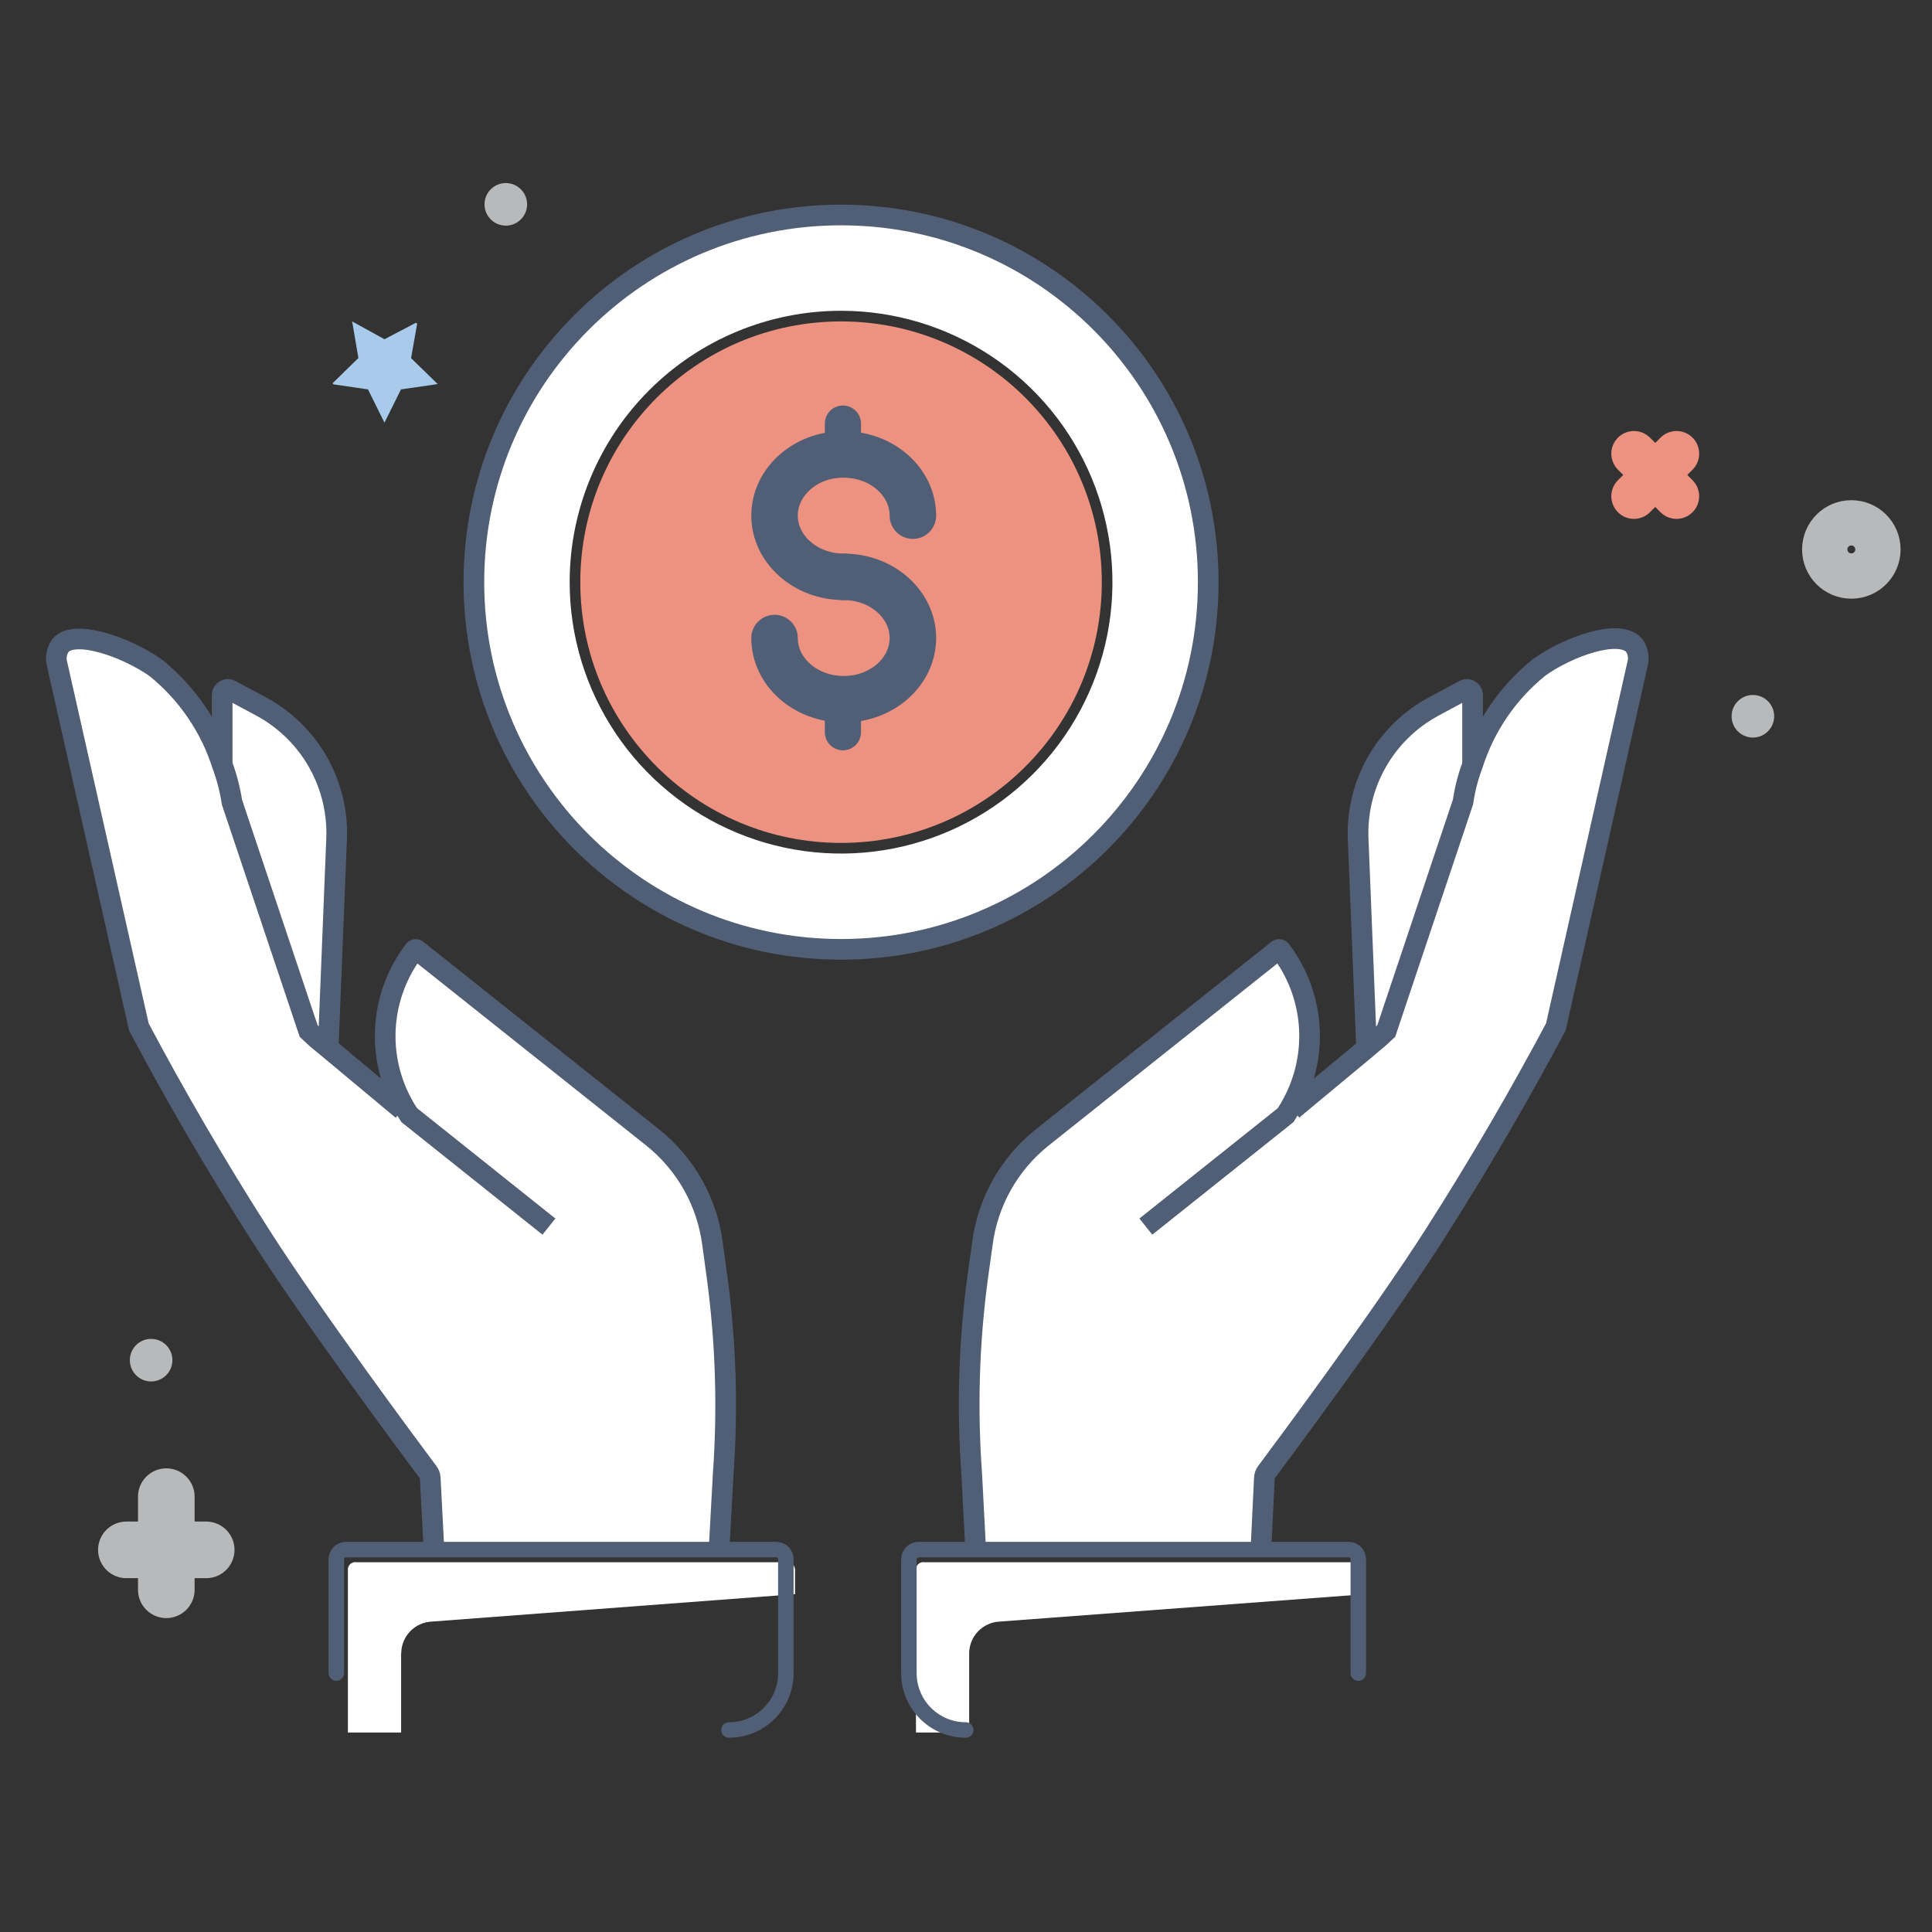 <svg xmlns="http://www.w3.org/2000/svg" width="374" height="374" viewBox="0 0 374 374" fill="none"><rect x="0" y="0" width="374" height="374" fill="#333333" stroke="none"/><path d="M268.351 199.589L266.754 200.954C266.084 201.521 265.337 202.139 264.591 202.783L262.917 162.504C262.684 157.267 263.936 152.07 266.529 147.514C269.121 142.957 272.949 139.226 277.57 136.751L283.313 133.66C283.475 133.544 283.666 133.474 283.864 133.457C284.063 133.44 284.262 133.477 284.442 133.564C284.621 133.651 284.774 133.785 284.883 133.952C284.993 134.118 285.056 134.311 285.065 134.51V148.082C284.176 150.428 283.546 152.863 283.185 155.345L268.351 199.589Z" fill="white"></path><path d="M249.705 214.552L250.195 214.835L250.735 214.371C254.624 211.101 260.058 206.645 264.565 202.885C265.312 202.216 266.059 201.624 266.728 201.057L268.351 199.589L283.21 155.242C283.572 152.76 284.202 150.325 285.09 147.979C287.443 140.584 291.921 134.045 297.967 129.179C303.581 125.162 313.419 121.659 316.304 124.878C316.65 125.346 316.897 125.88 317.03 126.447C317.163 127.014 317.179 127.602 317.076 128.175C311.788 151.696 306.491 175.235 301.186 198.791C294.336 211.667 286.558 225.111 277.648 239.069C266.78 256.144 244.915 285.425 244.786 285.425L244.091 300.027H188.876L188.103 285.271C187.175 272.533 187.572 259.734 189.288 247.078L190.163 240.795C191.202 232.682 195.359 225.293 201.752 220.192L247.362 183.879C247.434 183.809 247.531 183.769 247.632 183.769C247.733 183.769 247.83 183.809 247.902 183.879C251.12 188.09 253.048 193.142 253.455 198.426C253.862 203.709 252.729 208.997 250.195 213.65L249.705 214.552Z" fill="white"></path><path d="M65.156 162.504L63.534 202.834L61.345 201.031L59.748 199.589L44.914 155.319C44.53 152.85 43.901 150.426 43.034 148.082V134.562C43.043 134.363 43.106 134.17 43.215 134.003C43.325 133.837 43.477 133.703 43.657 133.616C43.836 133.529 44.035 133.492 44.234 133.509C44.433 133.526 44.623 133.596 44.785 133.712L50.554 136.802C55.156 139.283 58.966 143.01 61.548 147.555C64.13 152.1 65.381 157.281 65.156 162.504Z" fill="white"></path><path d="M78.368 214.552L77.904 213.702C75.367 209.048 74.235 203.757 74.647 198.473C75.058 193.188 76.995 188.136 80.222 183.931C80.256 183.897 80.296 183.87 80.34 183.851C80.384 183.832 80.432 183.823 80.48 183.823C80.528 183.823 80.575 183.832 80.619 183.851C80.663 183.87 80.704 183.897 80.737 183.931L126.346 220.192C132.736 225.296 136.891 232.684 137.935 240.795L138.811 247.207C140.514 259.855 140.911 272.645 139.996 285.374L139.197 300.028H84.008L83.235 285.554C83.235 285.554 61.293 256.247 50.374 239.146C41.463 225.188 33.686 211.693 26.861 198.868L10.971 128.252C10.861 127.671 10.873 127.073 11.006 126.497C11.139 125.921 11.39 125.378 11.744 124.904C14.499 121.685 24.466 125.188 30.106 129.205C36.145 134.077 40.622 140.614 42.983 148.005C43.851 150.357 44.481 152.79 44.863 155.268L59.748 199.589L61.345 200.954L63.534 202.757L77.338 214.269L77.904 214.732L78.368 214.552Z" fill="white"></path><path d="M110.276 112.697C110.276 123.088 113.357 133.245 119.13 141.885C124.903 150.525 133.108 157.259 142.708 161.235C152.308 165.211 162.871 166.252 173.063 164.225C183.254 162.198 192.615 157.194 199.962 149.846C207.31 142.499 212.313 133.138 214.341 122.947C216.368 112.755 215.327 102.192 211.351 92.592C207.375 82.992 200.641 74.787 192.001 69.014C183.361 63.241 173.204 60.16 162.813 60.16C148.879 60.16 135.516 65.695 125.664 75.548C115.811 85.4 110.276 98.763 110.276 112.697ZM162.813 183.777C148.755 183.777 135.012 179.608 123.323 171.798C111.635 163.987 102.524 152.886 97.144 139.898C91.764 126.91 90.357 112.618 93.099 98.83C95.842 85.042 102.612 72.377 112.552 62.436C122.493 52.496 135.158 45.726 148.946 42.983C162.734 40.241 177.026 41.648 190.014 47.028C203.002 52.408 214.103 61.519 221.914 73.207C229.724 84.897 233.893 98.639 233.893 112.697C233.893 131.549 226.404 149.628 213.074 162.958C199.744 176.288 181.665 183.777 162.813 183.777Z" fill="white"></path><path d="M162.813 163.174C190.691 163.174 213.29 140.575 213.29 112.697C213.29 84.82 190.691 62.221 162.813 62.221C134.936 62.221 112.336 84.82 112.336 112.697C112.336 140.575 134.936 163.174 162.813 163.174Z" fill="#ED9180"></path><path d="M221.814 237.447L248.881 215.865L249.705 214.526L250.169 213.676C252.703 209.023 253.836 203.735 253.429 198.452C253.022 193.168 251.094 188.116 247.877 183.905C247.804 183.835 247.707 183.795 247.606 183.795C247.505 183.795 247.408 183.835 247.336 183.905L201.752 220.192C195.359 225.293 191.202 232.682 190.163 240.795L189.288 247.079C187.574 259.726 187.177 272.516 188.103 285.245L188.876 300.002V300.465" stroke="#515F76" stroke-width="4" stroke-miterlimit="10"></path><path d="M250.22 214.835L250.761 214.371C254.65 211.101 260.084 206.645 264.591 202.885C265.338 202.216 266.084 201.624 266.754 201.057L268.351 199.589L283.211 155.242C283.572 152.76 284.202 150.325 285.091 147.979C287.443 140.584 291.922 134.045 297.967 129.179C303.581 125.162 313.419 121.659 316.304 124.878C316.65 125.346 316.897 125.88 317.03 126.447C317.163 127.014 317.179 127.602 317.076 128.175C311.788 151.696 306.492 175.235 301.186 198.791C294.336 211.667 286.558 225.111 277.648 239.069C267.578 254.856 248.134 281.021 245.173 284.962C244.925 285.29 244.782 285.684 244.761 286.095L244.091 300.027" stroke="#515F76" stroke-width="4" stroke-miterlimit="10"></path><path d="M264.539 202.834L262.917 162.504C262.684 157.267 263.936 152.07 266.529 147.514C269.121 142.957 272.949 139.226 277.57 136.751L283.313 133.66C283.475 133.544 283.666 133.474 283.864 133.457C284.063 133.44 284.262 133.477 284.442 133.564C284.621 133.651 284.774 133.785 284.883 133.952C284.993 134.118 285.056 134.311 285.065 134.51V148.082" stroke="#515F76" stroke-width="4" stroke-miterlimit="10"></path><path d="M106.259 237.447L79.218 215.865L78.368 214.526L77.904 213.676C75.367 209.022 74.235 203.732 74.647 198.447C75.058 193.162 76.995 188.111 80.222 183.905C80.256 183.871 80.296 183.844 80.34 183.825C80.384 183.807 80.432 183.797 80.48 183.797C80.528 183.797 80.575 183.807 80.619 183.825C80.663 183.844 80.704 183.871 80.737 183.905L126.346 220.192C132.736 225.296 136.891 232.684 137.935 240.795L138.811 247.207C140.514 259.855 140.911 272.645 139.996 285.374L139.197 300.028V300.491" stroke="#515F76" stroke-width="4" stroke-miterlimit="10"></path><path d="M77.878 214.835L77.312 214.372L63.508 202.86L61.319 201.057L59.748 199.589L44.914 155.319C44.531 152.85 43.901 150.426 43.034 148.082C40.673 140.691 36.196 134.154 30.157 129.282C24.466 125.265 14.499 121.762 11.744 124.904C11.397 125.372 11.15 125.906 11.017 126.473C10.884 127.039 10.869 127.627 10.971 128.201L26.887 198.816C33.711 211.693 41.489 225.136 50.4 239.095C60.469 254.882 79.913 281.047 82.875 284.987C83.122 285.316 83.265 285.71 83.287 286.121L84.008 300.027V300.491" stroke="#515F76" stroke-width="4" stroke-miterlimit="10"></path><path d="M63.534 202.834L65.156 162.504C65.388 157.27 64.139 152.077 61.551 147.521C58.964 142.965 55.143 139.232 50.528 136.751L44.76 133.66C44.597 133.544 44.407 133.474 44.209 133.457C44.01 133.44 43.81 133.477 43.631 133.564C43.452 133.651 43.299 133.785 43.19 133.952C43.08 134.118 43.017 134.311 43.008 134.51V148.082" stroke="#515F76" stroke-width="4" stroke-miterlimit="10"></path><path d="M162.813 183.777C202.069 183.777 233.893 151.953 233.893 112.697C233.893 73.441 202.069 41.618 162.813 41.618C123.557 41.618 91.734 73.441 91.734 112.697C91.734 151.953 123.557 183.777 162.813 183.777Z" stroke="#515F76" stroke-width="4" stroke-miterlimit="10"></path><path d="M163.328 111.667C170.72 111.667 176.72 116.972 176.72 123.514C176.72 130.055 170.72 135.36 163.328 135.36C155.937 135.36 149.937 130.055 149.937 123.514" stroke="#515F76" stroke-width="9" stroke-miterlimit="10" stroke-linecap="round"></path><path d="M176.72 99.82C176.72 93.279 170.72 87.974 163.328 87.974H163.174C155.886 87.974 149.937 93.305 149.937 99.82C149.937 106.336 155.963 111.667 163.328 111.667" stroke="#515F76" stroke-width="9" stroke-miterlimit="10" stroke-linecap="round"></path><path d="M163.174 81.999V87.974V88.18" stroke="#515F76" stroke-width="7" stroke-miterlimit="10" stroke-linecap="round"></path><path d="M163.174 135.566V141.747" stroke="#515F76" stroke-width="7" stroke-miterlimit="10" stroke-linecap="round"></path><path d="M316.304 87.819L324.545 96.06" stroke="#ED9180" stroke-width="8.767" stroke-miterlimit="10" stroke-linecap="round"></path><path d="M324.545 87.819L316.304 96.06" stroke="#ED9180" stroke-width="8.767" stroke-miterlimit="10" stroke-linecap="round"></path><path d="M358.385 111.512C361.229 111.512 363.535 109.206 363.535 106.362C363.535 103.517 361.229 101.211 358.385 101.211C355.54 101.211 353.234 103.517 353.234 106.362C353.234 109.206 355.54 111.512 358.385 111.512Z" stroke="#B8B9BA" stroke-width="8.767" stroke-miterlimit="10" stroke-linecap="round"></path><path d="M339.327 142.777C341.603 142.777 343.448 140.932 343.448 138.656C343.448 136.381 341.603 134.536 339.327 134.536C337.051 134.536 335.207 136.381 335.207 138.656C335.207 140.932 337.051 142.777 339.327 142.777Z" fill="#B8B9BA"></path><path d="M32.192 289.726V307.753" stroke="#B8B9BA" stroke-width="10.959" stroke-miterlimit="10" stroke-linecap="round"></path><path d="M39.918 300.027H24.466" stroke="#B8B9BA" stroke-width="10.959" stroke-miterlimit="10" stroke-linecap="round"></path><path d="M97.915 43.678C100.19 43.678 102.035 41.833 102.035 39.557C102.035 37.282 100.19 35.437 97.915 35.437C95.639 35.437 93.794 37.282 93.794 39.557C93.794 41.833 95.639 43.678 97.915 43.678Z" fill="#B8B9BA"></path><path d="M74.427 65.671L80.428 62.529C80.461 62.51 80.5 62.5 80.538 62.501C80.577 62.502 80.615 62.514 80.647 62.535C80.68 62.557 80.705 62.587 80.721 62.623C80.737 62.658 80.743 62.697 80.737 62.736L79.578 69.328L84.729 74.35L77.621 75.38L74.427 81.819L71.234 75.38L64.538 74.402C64.506 74.384 64.479 74.358 64.46 74.326C64.442 74.294 64.432 74.258 64.432 74.222C64.432 74.185 64.442 74.149 64.46 74.117C64.479 74.085 64.506 74.059 64.538 74.041L69.38 69.303L68.169 62.221L74.427 65.671Z" fill="#A8CBEB"></path><path d="M29.256 267.424C31.532 267.424 33.376 265.579 33.376 263.303C33.376 261.027 31.532 259.183 29.256 259.183C26.98 259.183 25.135 261.027 25.135 263.303C25.135 265.579 26.98 267.424 29.256 267.424Z" fill="#B8B9BA"></path><path d="M77.672 320.089C77.671 318.498 78.283 316.967 79.381 315.816C80.48 314.665 81.98 313.981 83.57 313.908L153.903 308.603V303.89C153.903 303.501 153.748 303.128 153.473 302.852C153.197 302.577 152.824 302.422 152.435 302.422H69.019C68.808 302.383 68.592 302.392 68.385 302.449C68.178 302.506 67.987 302.609 67.826 302.75C67.665 302.891 67.538 303.067 67.454 303.265C67.371 303.462 67.334 303.676 67.345 303.89V335.387H77.647V320.089H77.672Z" fill="white"></path><path d="M141.122 334.894C147.199 334.896 152.126 329.971 152.126 323.894V301.83C152.126 301.339 151.93 300.867 151.582 300.519C151.235 300.171 150.763 299.976 150.271 299.976H66.959C66.467 299.976 65.996 300.171 65.648 300.519C65.3 300.867 65.105 301.339 65.105 301.83V323.875" stroke="#515F76" stroke-width="3" stroke-miterlimit="10" stroke-linecap="round"></path><path d="M187.614 320.089C187.612 318.498 188.224 316.967 189.323 315.816C190.421 314.665 191.922 313.981 193.511 313.908L263.973 308.629V303.89C263.973 303.501 263.818 303.128 263.543 302.852C263.267 302.577 262.894 302.422 262.505 302.422H178.986C178.776 302.383 178.559 302.392 178.352 302.449C178.145 302.506 177.954 302.609 177.793 302.75C177.632 302.891 177.505 303.067 177.421 303.265C177.338 303.462 177.301 303.676 177.312 303.89V335.387H187.614V320.089Z" fill="white"></path><path d="M186.951 334.894C180.874 334.896 175.947 329.971 175.947 323.894V301.83C175.947 301.339 176.143 300.867 176.49 300.519C176.838 300.171 177.31 299.976 177.802 299.976H261.088C261.58 299.976 262.051 300.171 262.399 300.519C262.747 300.867 262.942 301.339 262.942 301.83V323.875" stroke="#515F76" stroke-width="3" stroke-miterlimit="10" stroke-linecap="round"></path></svg>